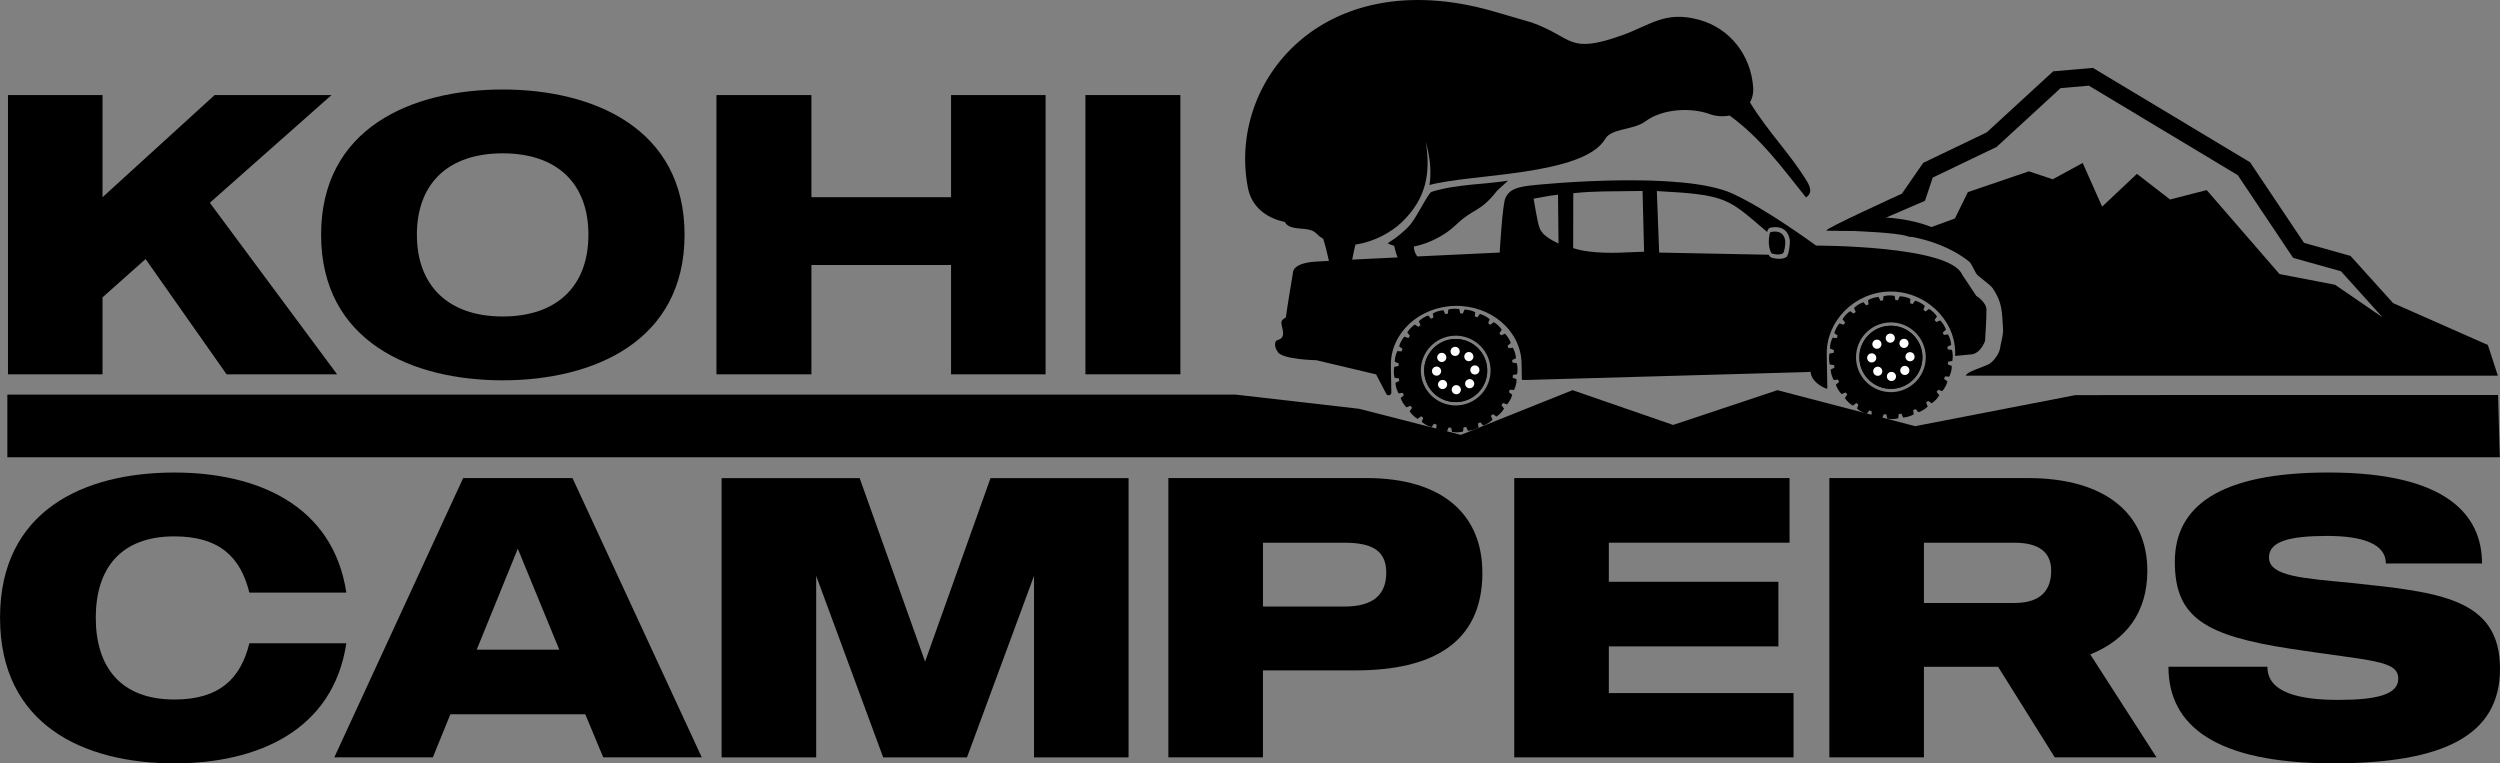 <svg xmlns="http://www.w3.org/2000/svg" id="Layer_1" viewBox="0 0 670.1 204.61"><rect x="0" y="0" width="670.1" height="204.61" fill="#808080" stroke="none"/><defs><style>.cls-1{fill:#fff;}.cls-1,.cls-2{fill-rule:evenodd;}</style></defs><path d="M39.03,69.43l-11.55,10.27v20.64H2.14V25.48H27.48v27.38l30.05-27.38h31.33l-32.62,28.87,34.11,45.98h-29.62l-21.71-30.9Z"></path><path d="M183.49,62.91c0,28.66-24.49,39.03-48.76,39.03s-48.66-10.37-48.66-39.03,24.38-38.92,48.66-38.92,48.76,10.37,48.76,38.92Zm-25.77,0c0-13.58-8.23-21.81-22.99-21.81s-22.99,8.23-22.99,21.81,8.34,21.92,22.99,21.92,22.99-8.23,22.99-21.92Z"></path><path d="M280.26,25.48V100.33h-25.34v-29.3h-37.43v29.3h-25.45V25.48h25.45v27.38h37.43V25.48h25.34Z"></path><path d="M316.39,25.48V100.33h-25.45V25.48h25.45Z"></path><path d="M66.84,172.42h25.99c-3.53,23.42-23.85,32.19-46.09,32.19-24.38,0-46.73-10.37-46.73-39.03s22.35-38.92,46.73-38.92c22.24,0,42.56,8.77,46.09,32.19h-25.99c-2.35-9.52-8.02-15.08-20.1-15.08-14.44,0-21.07,8.66-21.07,21.81s6.63,21.92,21.07,21.92c12.08,0,17.75-5.56,20.1-15.08Z"></path><path d="M156.86,191.45h-36.14l-4.7,11.55h-26.41l34.54-74.86h29.3l34.65,74.86h-26.41l-4.81-11.55Zm-6.95-17.32l-11.12-27.05-11.01,27.05h22.14Z"></path><path d="M302.5,128.15v74.86h-25.34v-48.66l-17.97,48.66h-22.46l-17.96-48.66v48.66h-25.35v-74.86h37l17.54,49.19,17.54-49.19h37Z"></path><path d="M397.34,153.49c0,18.82-13.37,26.2-34.01,26.2h-24.81v23.31h-25.35v-74.86h53.15c20.64,0,31.01,10.05,31.01,25.34Zm-25.77,0c0-5.88-3.74-8.02-11.23-8.02h-21.81v17.11h21.81c7.91,0,11.23-3.31,11.23-9.09Z"></path><path d="M480.74,203h-74.86v-74.86h73.79v17.32h-48.44v10.48h45.45v17.32h-45.45v12.51h49.51v17.22Z"></path><path d="M535.58,178.73h-19.89v24.27h-25.35v-74.86h53.26c20.64,0,31.97,9.52,31.97,24.81,0,11.34-5.77,18.61-15.29,22.46l17.75,27.59h-27.27l-15.19-24.27Zm-19.89-17.11h24.27c7.49,0,9.84-3.85,9.84-8.66s-3.1-7.49-9.84-7.49h-24.27v16.15Z"></path><path d="M670.1,179.26c0,17.97-15.29,25.34-44.7,25.34-31.65,0-44.17-10.16-44.17-25.88h26.52c0,6.95,8.56,8.88,19.04,8.88s16.04-1.5,16.04-5.67c0-5.03-7.27-4.71-28.77-8.02-22.99-3.53-31.12-8.34-31.12-23.31s12.08-23.95,41.17-23.95c31.76,0,41.17,11.44,41.17,24.38h-25.77c0-5.13-5.99-7.38-15.72-7.38-10.27,0-15.61,1.5-15.61,5.77,0,5.13,9.3,5.56,22.14,6.84,23.42,2.46,39.78,4.06,39.78,22.99Z"></path><polyline points="669.58 105.88 670.05 122.56 1.97 122.56 1.97 105.77 331.21 105.77 364.28 109.57 391.57 116.56 421.51 104.58 448.46 113.9 476.41 104.58 513.34 114.23 556.26 105.91 583.55 105.88"></polyline><path class="cls-2" d="M484.33,48.61c-4.34-7.25-10.44-13.23-15.27-21.18,.65-1.12,.99-2.51,.85-4.18-.67-8.47-6.17-15.62-14.38-17.92-9.2-2.57-13.17,1.43-20.77,4.13-14.67,5.22-13.01,.56-24.16-3.42-.28-.1-10.73-3.13-10.92-3.18-45.52-12.71-70.77,19.44-65.16,47.62,.78,3.92,3.73,7.69,9.78,8.99l.04-.02c1.42,2.79,6.39,1,8.36,3.02,.62,.63,1.29,1.16,2,1.59,1.02,3.28,1.76,6.89,2.21,9.94,.79-.22,1.59-.39,2.4-.51l-1.45,.24c1.4-.34,2.81-.56,4.22-.7,.1-2.51,.62-4.96,1.23-7.48,4.71-.65,9.47-3.14,12.44-6,6.63-6.39,7.71-13.18,6.44-21.53,1.09,4.12,1.55,7.92,.97,11.57,10.87-3.03,41.33-2.41,47.15-12.43,1.61-2.77,7.58-2.29,10.69-4.61,4.53-3.38,12.13-3.86,17.37-1.94,1.55,.57,3.44,.7,5.24,.36,8.39,6.1,13.95,13.8,20.46,21.94,1.76-1.1,1.19-2.76,.28-4.29Z"></path><path class="cls-2" d="M376.66,73c2.02-.07,4.03-.18,6.03-.25-1.18-2.14-3.8-4.36-3.71-6.66,4.31-.87,8.53-3.18,11.25-5.8,4.73-4.56,6.49-3.29,11.03-9.16l2.95-2.7c-5.89,.97-13.89,.92-20.48,2.99-.91,.29-3.6,6.09-5.63,8.69-.89,1.13-3.33,3.32-5.52,4.66-.21,.15-.42,.3-.64,.45,.57,.28,1.16,.5,1.77,.68,.54,2.73,1.64,5.03,2.94,7.1Z"></path><path d="M342.52,94.4c1.45,1.99,10.29,2.15,10.29,2.15l16.04,3.8,2.72,5.21c.35,.68,1.38,.42,1.37-.35l-.09-4.71c-.01-.69-.02-1.31-.04-1.94v-.53c-.17-8.68,7.54-15.86,17.22-16.04,9.68-.18,17.65,6.71,17.81,15.39l.08,4.43,1.04,.04,75.61-2.13s.25-.03,.72-.08c.27,2.74,3.22,4.13,4.2,4.52,.15,.06,.31-.05,.31-.22l-.09-4.8-.03-1.8c-.01-.76-.03-1.52-.04-2.41-.16-8.75,7.34-16.61,16.85-16.78,9.51-.18,17.41,7.39,17.58,16.14,0,.37,0,.74-.02,1.11,2.2-.22,3.7-.37,4.15-.39,2.69-.12,3.88-3.64,3.88-3.64,0,0,.41-6.35,.37-8.39s-2.76-3.71-2.76-3.71c0,0-3.11-4.76-3.72-5.61-3.24-7.93-39.18-7.83-39.18-7.83,0,0-13.43-9.89-22.44-13.95-13.22-6.09-50.47-2.63-54.6-2.11-4.13,.52-5.44,1.54-6.25,3.33-.8,1.8-1.52,14.59-1.52,14.59,0,0-41.82,1.94-49.38,2.43-6.43,.42-6.05,3.08-6.05,3.08,0,0-1.66,9.8-1.88,11.86-1.72,1.02-1.22,1.31-.79,3.68,.32,1.75-.79,2.25-1.39,2.39-.3,.07-.55,.3-.64,.6-.16,.54-.18,1.45,.69,2.65Zm101.58-43.19c19,1,19,2,29.59,10.98,.03-.14,.05-.26,.08-.37,.01-.06,.03-.11,.06-.17,0-.01,.01-.03,.02-.04,.02-.04,.04-.08,.06-.12,0-.01,.02-.03,.03-.04,.03-.04,.05-.07,.09-.11l.03-.03s.09-.08,.13-.12c.13-.1,.29-.17,.45-.19,.4-.07,.79-.11,1.14-.12,3.37-.06,3.89,2.77,3.97,3.64,.06,.63-.2,3.97-1,4.42-.5,.28-1.1,.43-1.79,.44h0c-.61,.01-1.3-.09-2.02-.29-.11-.03-.21-.08-.32-.15-.08-.05-.15-.11-.21-.18-.02-.02-.04-.05-.07-.07-.02-.02-.04-.05-.05-.07-.05-.07-.08-.13-.11-.19-.02-.05-.04-.1-.06-.15l-29.4-.58-.62-16.48Zm-22.43,15.3l.03-14.72c5.63-.61,9.9-.46,16.32-.58,.78-.01,1.53-.02,2.25-.02l.41,16.28-5.47,.21c-.12,0-8.71,.54-13.54-1.19Zm-10.61-13.26c1.06-.14,3.45-.72,6.55-1.07l.14,13.1s-.05-.02-.08-.04c-4.22-2-4.86-3.38-5.3-5.1-.38-1.47-1.05-5.38-1.31-6.9Z"></path><path d="M474.18,63.7c.03-.29,.07-.54,.11-.76,.03-.14,.06-.27,.08-.37,0-.03,.02-.06,.03-.09,0,0,0-.02,.01-.02,0-.02,.02-.04,.03-.06,0,0,0-.01,.01-.02,.01-.02,.03-.04,.04-.05,0,0,0,0,.01-.01,.02-.02,.04-.04,.07-.06h0s0,0,0,0c.07-.05,.14-.08,.23-.1,3.25-.59,3.67,1.84,3.73,2.52,.07,.71-.25,3-.64,3.22-.37,.21-1.23,.53-2.82,.09-.06-.02-.12-.05-.17-.08h0s-.08-.06-.11-.09c-.01-.01-.02-.02-.03-.04-.01-.01-.02-.03-.03-.04-.02-.03-.04-.06-.06-.1-.33-.77-.49-1.55-.54-2.28,0-.12-.01-.24-.02-.36-.01-.35,0-.69,.03-.99,0-.1,.02-.2,.03-.3Z"></path><g><circle cx="506.83" cy="95.76" r="8.44"></circle><path class="cls-2" d="M508.04,80.42c.24,.02,.47,.04,.71,.07l.43-1.06c1.01,0,1.97,.24,2.88,.68l-.09,1.14c.22,.08,.45,.16,.67,.25l.69-.91c.97,.27,1.84,.75,2.6,1.4l-.38,1.08c.2,.13,.39,.27,.58,.42l.91-.7c.87,.51,1.58,1.2,2.15,2.03l-.65,.95c.15,.18,.3,.36,.45,.55l1.06-.44c.71,.72,1.22,1.56,1.55,2.51l-.87,.74c.1,.21,.2,.43,.29,.65l1.13-.15c.5,.88,.77,1.83,.85,2.83l-1.03,.49c.04,.23,.08,.47,.11,.7l1.13,.14c.25,.98,.27,1.96,.09,2.95l-1.13,.21c-.02,.24-.04,.47-.07,.71l1.06,.43c0,1.01-.25,1.97-.68,2.88l-1.14-.09c-.08,.22-.16,.45-.25,.67l.91,.69c-.27,.97-.75,1.84-1.4,2.6l-1.08-.38c-.13,.2-.27,.39-.42,.58l.7,.91c-.51,.87-1.2,1.58-2.03,2.15l-.95-.65c-.18,.15-.36,.3-.55,.45l.44,1.06c-.72,.71-1.56,1.22-2.51,1.55l-.74-.87c-.21,.1-.43,.2-.65,.29l.15,1.13c-.88,.5-1.83,.77-2.83,.85l-.49-1.03c-.23,.04-.47,.08-.7,.11l-.14,1.13c-.98,.25-1.96,.27-2.95,.09l-.21-1.12c-.24-.02-.47-.04-.71-.07l-.43,1.06c-1.01,0-1.97-.25-2.88-.68l.09-1.14c-.22-.08-.45-.16-.67-.25l-.69,.91c-.97-.27-1.84-.75-2.6-1.4l.38-1.08c-.2-.13-.39-.27-.58-.42l-.91,.7c-.87-.51-1.58-1.2-2.15-2.03l.65-.95c-.15-.18-.3-.36-.45-.55l-1.06,.44c-.71-.72-1.22-1.56-1.55-2.51l.87-.74c-.1-.21-.2-.43-.29-.65l-1.13,.15c-.5-.88-.77-1.83-.85-2.83l1.03-.49c-.04-.23-.08-.47-.11-.7l-1.14-.14c-.25-.98-.27-1.96-.09-2.95l1.13-.21c.02-.24,.04-.47,.07-.71l-1.06-.43c0-1.01,.24-1.97,.68-2.88l1.14,.09c.08-.22,.16-.45,.25-.67l-.91-.69c.27-.97,.75-1.84,1.4-2.6l1.08,.38c.13-.2,.27-.39,.42-.58l-.7-.91c.51-.87,1.2-1.58,2.03-2.15l.95,.65c.18-.15,.36-.3,.55-.45l-.44-1.06c.72-.71,1.56-1.22,2.51-1.55l.74,.87c.21-.1,.43-.2,.65-.29l-.15-1.13c.88-.5,1.83-.77,2.83-.85l.49,1.03c.23-.04,.47-.08,.7-.11l.14-1.13c.98-.25,1.96-.27,2.95-.09l.21,1.13h0Zm-1.43,7.77c-4.18,.12-7.47,3.61-7.35,7.79s3.61,7.47,7.79,7.35,7.47-3.61,7.35-7.79c-.12-4.18-3.61-7.47-7.79-7.35h0Zm-.05-1.77c-5.16,.15-9.22,4.46-9.07,9.62s4.46,9.22,9.62,9.07,9.22-4.46,9.07-9.62-4.46-9.22-9.62-9.07h0Zm.03,.89c-4.67,.14-8.35,4.04-8.21,8.71s4.04,8.35,8.71,8.21,8.35-4.04,8.21-8.71-4.04-8.35-8.71-8.21Z"></path><path class="cls-2" d="M506.75,93c1.53-.04,2.8,1.16,2.84,2.68s-1.15,2.8-2.68,2.84-2.8-1.15-2.84-2.68,1.15-2.8,2.68-2.84h0Zm.02,.68c-1.15,.03-2.06,1-2.02,2.15s1,2.06,2.15,2.02,2.06-1,2.02-2.15-1-2.06-2.15-2.02Z"></path><path class="cls-1" d="M513.19,95.58c.02,.68-.51,1.24-1.19,1.26s-1.24-.51-1.26-1.19,.51-1.24,1.19-1.26,1.24,.51,1.26,1.19h0Zm-1.73,4.55c-.46,.49-1.24,.52-1.73,.05-.49-.46-.52-1.24-.05-1.73,.46-.49,1.24-.52,1.73-.05s.52,1.24,.05,1.73h0Zm-4.44,2c-.68,.02-1.24-.51-1.26-1.19s.51-1.24,1.19-1.26,1.24,.51,1.26,1.19-.51,1.24-1.19,1.26h0Zm-4.55-1.73c-.49-.46-.52-1.24-.05-1.73,.47-.49,1.24-.52,1.73-.05s.52,1.24,.05,1.73c-.46,.49-1.24,.52-1.73,.05h0Zm-2-4.44c-.02-.68,.51-1.24,1.19-1.26s1.24,.51,1.26,1.19-.51,1.24-1.19,1.26-1.24-.51-1.26-1.19h0Zm1.73-4.55c.47-.49,1.24-.52,1.73-.05,.49,.47,.52,1.24,.05,1.74-.46,.49-1.24,.52-1.73,.05-.49-.47-.52-1.24-.05-1.74h0Zm8.99-.27c.49,.47,.52,1.24,.05,1.74-.46,.49-1.24,.52-1.73,.05-.49-.47-.52-1.24-.05-1.74,.46-.49,1.24-.52,1.73-.05h0Zm-4.55-1.73c.68-.02,1.24,.51,1.26,1.19s-.51,1.24-1.19,1.26-1.24-.51-1.26-1.19,.51-1.24,1.19-1.26Z"></path></g><circle cx="390.19" cy="99.31" r="8.44"></circle><path class="cls-2" d="M391.39,83.98c.24,.02,.47,.04,.71,.07l.43-1.06c1.01,0,1.97,.24,2.88,.68l-.09,1.14c.22,.08,.45,.16,.67,.25l.69-.91c.97,.27,1.84,.75,2.6,1.4l-.38,1.08c.2,.13,.39,.27,.58,.42l.91-.7c.87,.51,1.58,1.2,2.15,2.03l-.65,.95c.15,.18,.3,.36,.45,.55l1.06-.44c.71,.72,1.22,1.56,1.55,2.51l-.87,.74c.1,.21,.2,.43,.29,.65l1.13-.15c.5,.88,.77,1.83,.85,2.83l-1.03,.49c.04,.23,.08,.47,.11,.7l1.13,.14c.25,.98,.27,1.96,.09,2.95l-1.13,.21c-.02,.24-.04,.47-.07,.71l1.06,.43c0,1.01-.25,1.97-.68,2.88l-1.14-.09c-.08,.22-.16,.45-.25,.67l.91,.69c-.27,.97-.75,1.84-1.4,2.6l-1.08-.38c-.13,.2-.27,.39-.42,.58l.7,.91c-.51,.87-1.2,1.58-2.03,2.15l-.95-.65c-.18,.15-.36,.3-.55,.45l.44,1.06c-.72,.71-1.56,1.22-2.51,1.55l-.74-.87c-.21,.1-.43,.2-.65,.29l.15,1.13c-.88,.5-1.83,.77-2.83,.85l-.49-1.03c-.23,.04-.47,.08-.7,.11l-.14,1.13c-.98,.25-1.96,.27-2.95,.09l-.21-1.12c-.24-.02-.47-.04-.71-.07l-.43,1.06c-1.01,0-1.97-.25-2.88-.68l.09-1.14c-.22-.08-.45-.16-.67-.25l-.69,.91c-.97-.27-1.84-.75-2.6-1.4l.38-1.08c-.2-.13-.39-.27-.58-.42l-.91,.7c-.87-.51-1.58-1.2-2.15-2.03l.65-.95c-.15-.18-.3-.36-.45-.55l-1.06,.44c-.71-.72-1.22-1.56-1.55-2.51l.87-.74c-.1-.21-.2-.43-.29-.65l-1.13,.15c-.5-.88-.77-1.83-.85-2.83l1.03-.49c-.04-.23-.08-.47-.11-.7l-1.14-.14c-.25-.98-.27-1.96-.09-2.95l1.13-.21c.02-.24,.04-.47,.07-.71l-1.06-.43c0-1.01,.24-1.97,.68-2.88l1.14,.09c.08-.22,.16-.45,.25-.67l-.91-.69c.27-.97,.75-1.84,1.4-2.6l1.08,.38c.13-.2,.27-.39,.42-.58l-.7-.91c.51-.87,1.2-1.58,2.03-2.15l.95,.65c.18-.15,.36-.3,.55-.45l-.44-1.06c.72-.71,1.56-1.22,2.51-1.55l.74,.87c.21-.1,.43-.2,.65-.29l-.15-1.13c.88-.5,1.83-.77,2.83-.85l.49,1.03c.23-.04,.47-.08,.7-.11l.14-1.13c.98-.25,1.96-.27,2.95-.09l.21,1.13h0Zm-1.43,7.77c-4.18,.12-7.47,3.61-7.35,7.79,.12,4.18,3.61,7.47,7.79,7.35s7.47-3.61,7.35-7.79-3.61-7.47-7.79-7.35h0Zm-.05-1.77c-5.16,.15-9.22,4.46-9.07,9.62s4.46,9.22,9.62,9.07,9.22-4.46,9.07-9.62-4.46-9.22-9.62-9.07h0Zm.03,.89c-4.67,.14-8.35,4.04-8.21,8.71,.14,4.67,4.04,8.35,8.71,8.21,4.67-.14,8.35-4.04,8.21-8.71s-4.04-8.35-8.71-8.21Z"></path><path class="cls-2" d="M390.11,96.55c1.53-.04,2.8,1.16,2.84,2.68s-1.15,2.8-2.68,2.84-2.8-1.15-2.84-2.68,1.15-2.8,2.68-2.84h0Zm.02,.68c-1.15,.03-2.06,1-2.02,2.15s1,2.06,2.15,2.02,2.06-1,2.02-2.15-1-2.06-2.15-2.02Z"></path><path class="cls-1" d="M396.55,99.13c.02,.68-.51,1.24-1.19,1.26s-1.24-.51-1.26-1.19,.51-1.24,1.19-1.26,1.24,.51,1.26,1.19h0Zm-1.73,4.55c-.46,.49-1.24,.52-1.73,.05-.49-.46-.52-1.24-.05-1.73,.46-.49,1.24-.52,1.73-.05s.52,1.24,.05,1.73h0Zm-4.44,2c-.68,.02-1.24-.51-1.26-1.19s.51-1.24,1.19-1.26,1.24,.51,1.26,1.19-.51,1.24-1.19,1.26h0Zm-4.55-1.73c-.49-.46-.52-1.24-.05-1.73,.47-.49,1.24-.52,1.73-.05s.52,1.24,.05,1.73c-.46,.49-1.24,.52-1.73,.05h0Zm-2-4.44c-.02-.68,.51-1.24,1.19-1.26s1.24,.51,1.26,1.19-.51,1.24-1.19,1.26-1.24-.51-1.26-1.19h0Zm1.73-4.55c.47-.49,1.24-.52,1.73-.05,.49,.47,.52,1.24,.05,1.74-.46,.49-1.24,.52-1.73,.05-.49-.47-.52-1.24-.05-1.74h0Zm8.99-.27c.49,.47,.52,1.24,.05,1.74-.46,.49-1.24,.52-1.73,.05-.49-.47-.52-1.24-.05-1.74,.46-.49,1.24-.52,1.73-.05h0Zm-4.55-1.73c.68-.02,1.24,.51,1.26,1.19s-.51,1.24-1.19,1.26-1.24-.51-1.26-1.19,.51-1.24,1.19-1.26Z"></path><path d="M533.14,97.58c-2.08,1.04-5.9,2.01-6.23,3.11h142.61l-2.67-8.22-25.4-11.22-11.42-12.66-12.46-3.49-14.46-21.6-42.12-25.3-10.66,.92-17.81,16.36-17.02,8.17-5.72,8.26s-20.94,9.54-20.23,9.86c.38,.17,3.38,.06,3.63,.13,1.34,.03,2.69,.02,4.03,.02h0l18.76-8.1,2.08-6.22,17.12-8.22,17.15-15.76,7.57-.66,39.92,23.99,14.84,22.17,12.82,3.59,11.13,12.34-12.71-8.72-14.89-2.87-19.52-22.51-9.83,2.52-8.87-6.87-9.33,8.79-5.21-11.71-8.04,4.38-6.37-2.14-16.37,5.58-3.46,7.06-12.87,4.69s-.02,0-.03,0c.05,0,.09,.01,.14,.02,5.87,.97,11.8,3.09,16.51,6.8,.85,.67,1.51,2.85,2.27,3.63,.97,.98,3.4,2.52,4.15,3.63,2.54,3.77,2.45,6.27,2.72,10.87,.1,1.74-.57,3.5-.82,5.25-.19,1.32-1.76,3.53-2.94,4.11Z"></path><path d="M497.23,61.94s10.9,.39,13.88,1.33,6.76-2.33,6.76-2.33c0,0-5.77-2.74-15.77-2.74"></path></svg>
